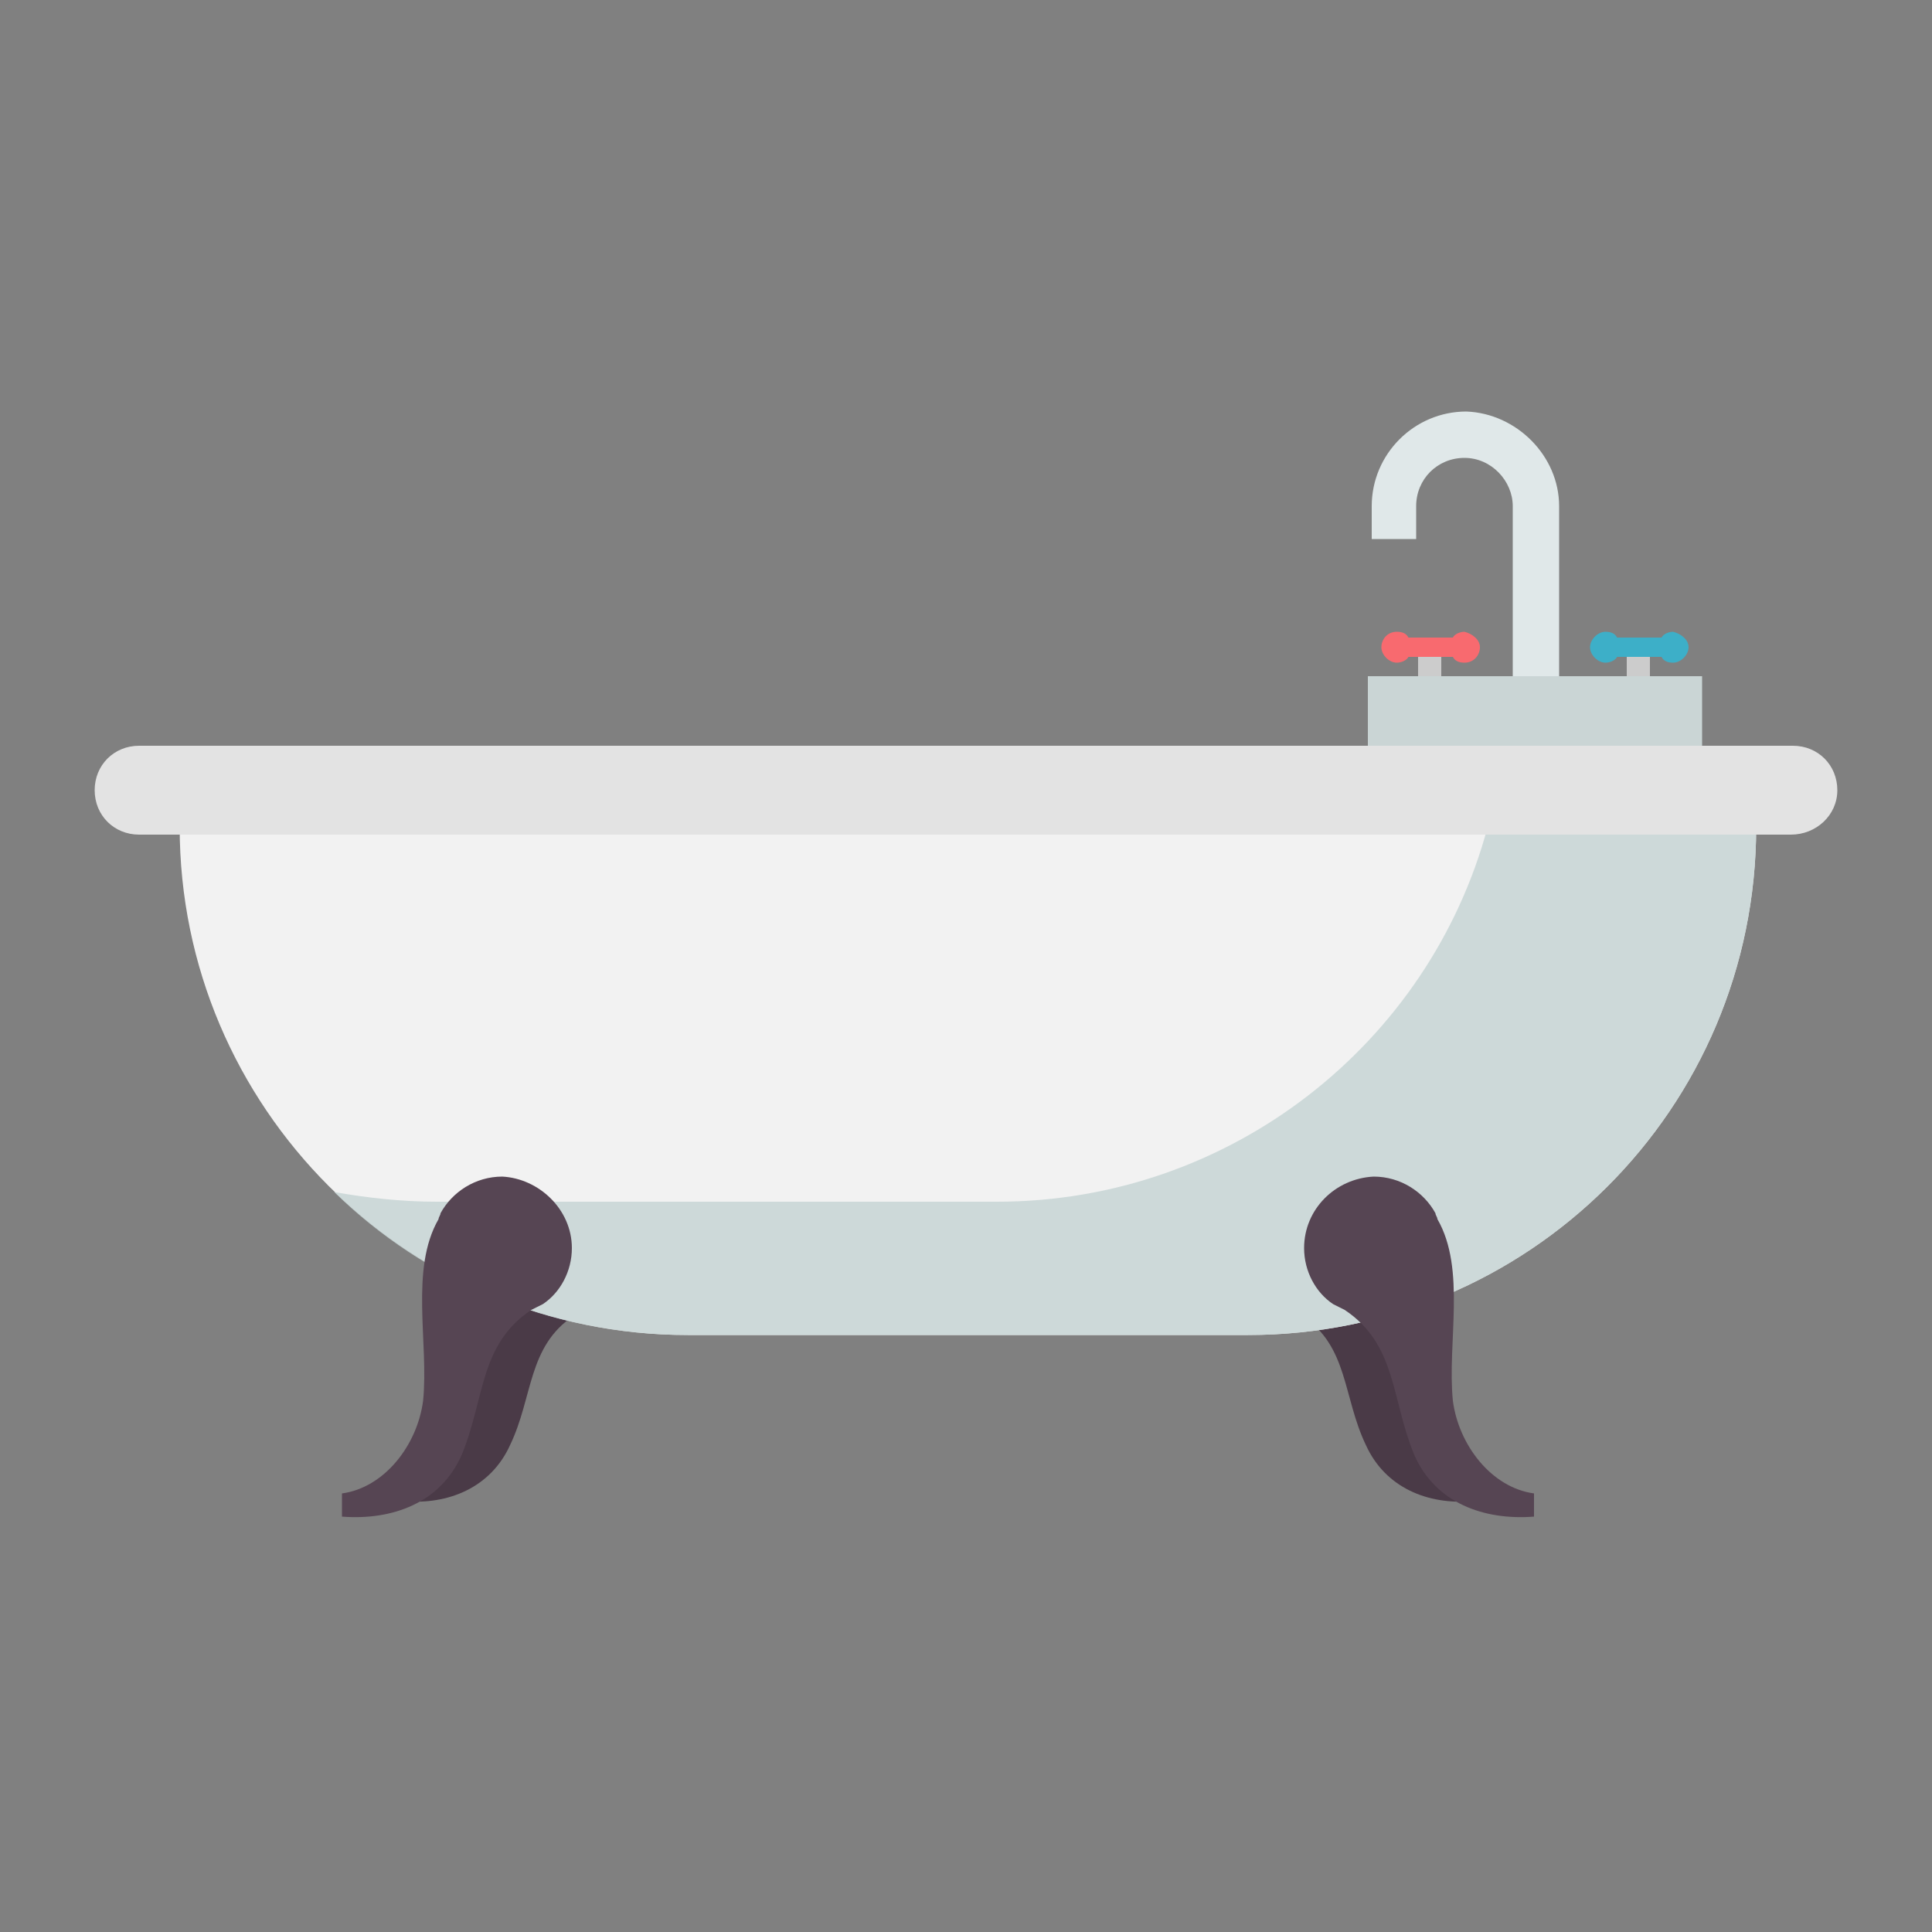 <?xml version="1.0" encoding="utf-8"?>
<!-- Generator: Adobe Illustrator 23.0.6, SVG Export Plug-In . SVG Version: 6.00 Build 0)  -->
<svg version="1.1" id="Layer_1" xmlns="http://www.w3.org/2000/svg" xmlns:xlink="http://www.w3.org/1999/xlink" x="0px" y="0px"
	 viewBox="0 0 100 100" style="enable-background:new 0 0 100 100;" xml:space="preserve">
<rect x="0" y="0" width="100" height="100" fill="#808080" stroke="none"/>
<style type="text/css">
	.st0{fill:#4A3A47;}
	.st1{fill:#F2F2F2;}
	.st2{opacity:0.87;fill:#C8D5D6;}
	.st3{fill:#E3E3E3;}
	.st4{fill:#564553;}
	.st5{fill:#E0E8E9;}
	.st6{fill:#CAD5D5;}
	.st7{fill:#3DAFC8;}
	.st8{fill:#CCCCCC;}
	.st9{fill:#F86A6F;}
</style>
<g>
	<g>
		<path class="st0" d="M31.6,65.2c0,1.1-0.5,2-1.3,2.6c0,0,0,0,0,0c-0.2,0.1-0.4,0.2-0.6,0.3c-2.4,1.6-2.1,4.2-3.3,6.7
			c-1,2.2-3.2,3.1-5.5,2.9v-1c2-0.3,3.5-2.3,3.7-4.3c0.3-2.7-0.6-6.1,0.7-8.4c0-0.1,0.1-0.2,0.1-0.3c0.5-1,1.6-1.7,2.9-1.7
			C30.1,61.9,31.6,63.4,31.6,65.2z"/>
		<path class="st0" d="M65.5,65.2c0,1.1,0.5,2,1.3,2.6c0,0,0,0,0,0c0.2,0.1,0.4,0.2,0.6,0.3c2.4,1.6,2.1,4.2,3.3,6.7
			c1,2.2,3.2,3.1,5.5,2.9v-1c-2-0.3-3.5-2.3-3.7-4.3c-0.3-2.7,0.6-6.1-0.7-8.4c0-0.1-0.1-0.2-0.1-0.3c-0.5-1-1.6-1.7-2.9-1.7
			C66.9,61.9,65.5,63.4,65.5,65.2z"/>
		<path class="st1" d="M90.9,42.8c0,14.6-11.8,26.3-26.3,26.3h-29c-14.5,0-26.3-11.8-26.3-26.3H90.9z"/>
		<path class="st2" d="M90.9,42.8c0,14.6-11.8,26.3-26.3,26.3h-29c-7.1,0-13.6-2.8-18.3-7.4c1.7,0.3,3.5,0.5,5.3,0.5h29
			c12.1,0,22.4-8.2,25.4-19.4H90.9z"/>
		<path class="st3" d="M95.1,40.9c0-1.3-1-2.3-2.3-2.3H7.2c-1.3,0-2.3,1-2.3,2.3l0,0c0,1.3,1,2.3,2.3,2.3h85.5
			C94,43.2,95.1,42.2,95.1,40.9L95.1,40.9z"/>
		<path class="st4" d="M29.6,64.6c0,1.2-0.6,2.3-1.5,2.9c0,0,0,0,0,0c-0.2,0.1-0.4,0.2-0.6,0.3c-2.7,1.8-2.4,4.6-3.6,7.5
			c-1.1,2.5-3.6,3.4-6.2,3.2v-1.2c2.2-0.3,3.9-2.5,4.2-4.8c0.3-3-0.7-6.8,0.8-9.4c0-0.1,0.1-0.2,0.1-0.3c0.6-1.1,1.8-1.9,3.2-1.9
			C27.9,61,29.6,62.6,29.6,64.6z"/>
		<path class="st4" d="M67.5,64.6c0,1.2,0.6,2.3,1.5,2.9c0,0,0,0,0,0c0.2,0.1,0.4,0.2,0.6,0.3c2.7,1.8,2.4,4.6,3.6,7.5
			c1.1,2.5,3.6,3.4,6.2,3.2v-1.2c-2.2-0.3-3.9-2.5-4.2-4.8c-0.3-3,0.7-6.8-0.8-9.4c0-0.1-0.1-0.2-0.1-0.3c-0.6-1.1-1.8-1.9-3.2-1.9
			C69.1,61,67.5,62.6,67.5,64.6z"/>
		<g>
			<path class="st5" d="M80.7,26.2v9.1h-2.4v-9.1c0-1.3-1.1-2.5-2.5-2.5c-1.4,0-2.5,1.1-2.5,2.5v1.7H71v-1.7c0-2.7,2.2-4.9,4.9-4.9
				C78.5,21.4,80.7,23.6,80.7,26.2z"/>
		</g>
		<rect x="70.8" y="35" class="st6" width="17.3" height="3.6"/>
		<path class="st7" d="M87.4,33.5c0,0.4-0.4,0.8-0.8,0.8c-0.3,0-0.5-0.1-0.6-0.3h-2.3c-0.1,0.2-0.4,0.3-0.6,0.3
			c-0.4,0-0.8-0.4-0.8-0.8c0-0.4,0.4-0.8,0.8-0.8c0.3,0,0.5,0.1,0.6,0.3H86c0.1-0.2,0.4-0.3,0.6-0.3C87,32.8,87.4,33.1,87.4,33.5z"
			/>
		<rect x="84.2" y="34" class="st8" width="1.2" height="1"/>
		<path class="st9" d="M76.6,33.5c0,0.4-0.3,0.8-0.8,0.8c-0.3,0-0.5-0.1-0.6-0.3h-2.3c-0.1,0.2-0.4,0.3-0.6,0.3
			c-0.4,0-0.8-0.4-0.8-0.8c0-0.4,0.3-0.8,0.8-0.8c0.3,0,0.5,0.1,0.6,0.3h2.3c0.1-0.2,0.4-0.3,0.6-0.3C76.2,32.8,76.6,33.1,76.6,33.5
			z"/>
		<rect x="73.4" y="34" class="st8" width="1.2" height="1"/>
	</g>
</g>
</svg>

